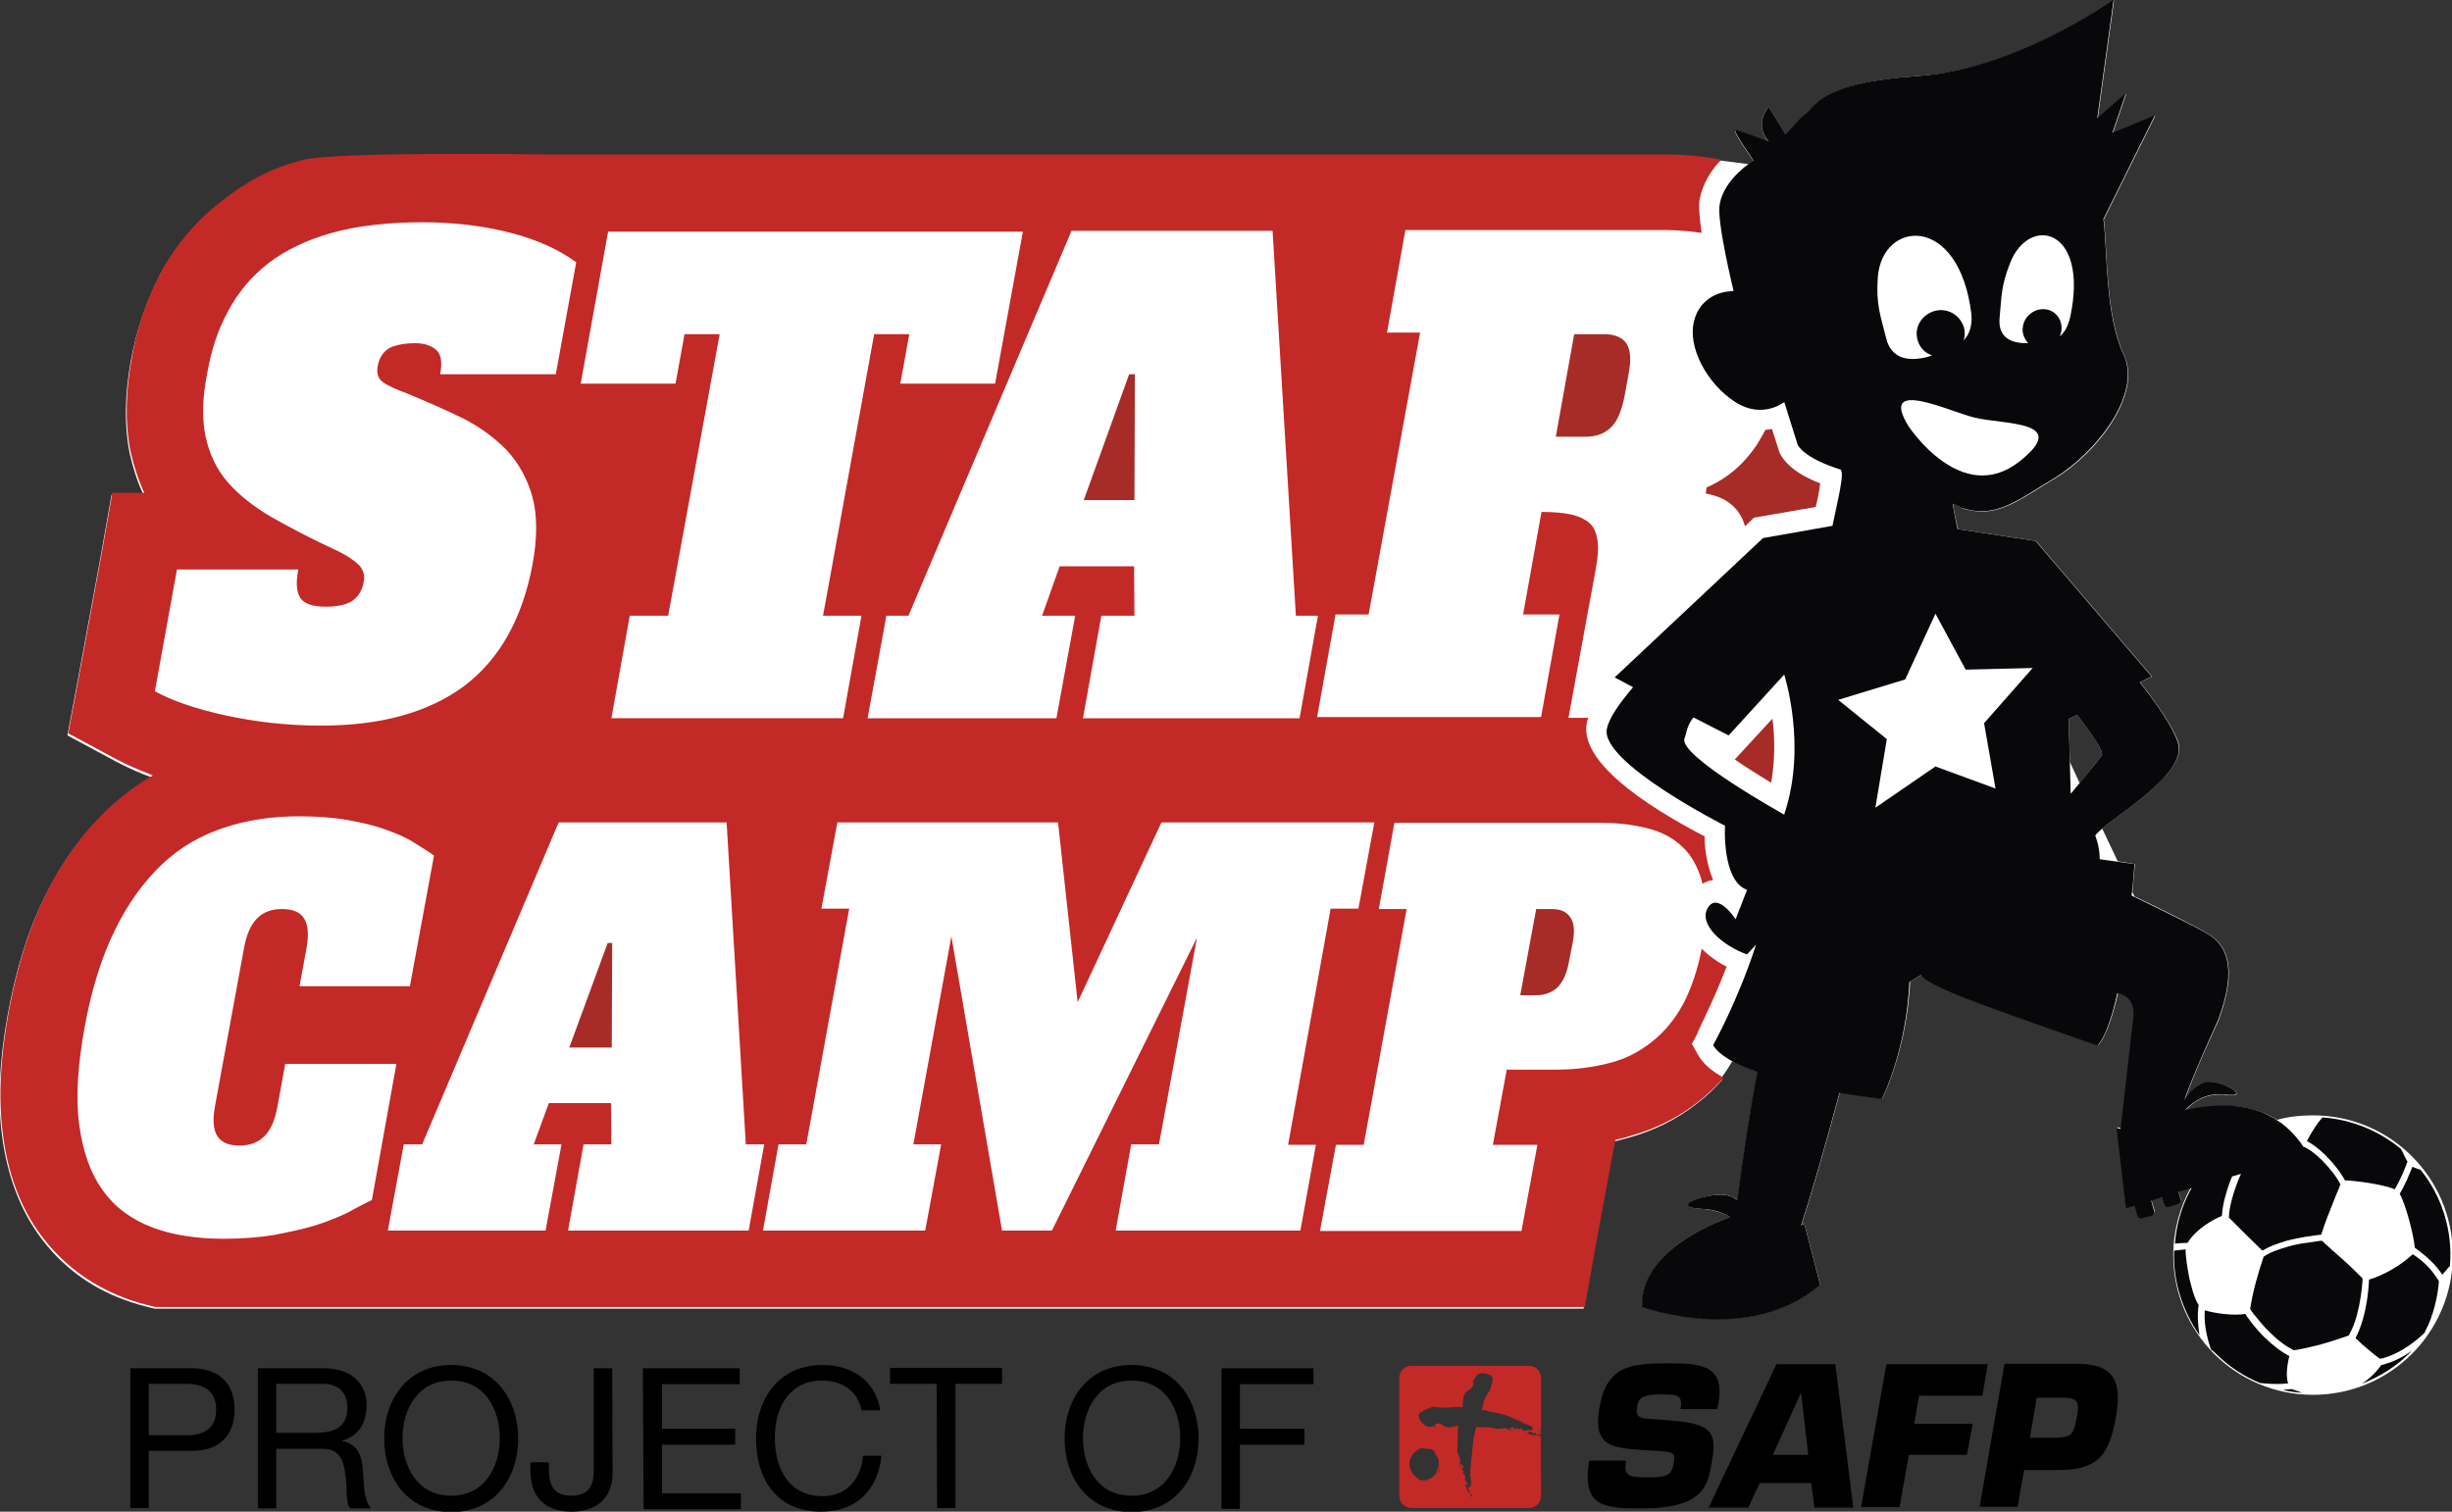 <?xml version="1.0" encoding="UTF-8"?> <!-- Generator: Adobe Illustrator 24.3.0, SVG Export Plug-In . SVG Version: 6.00 Build 0) --> <svg xmlns="http://www.w3.org/2000/svg" xmlns:xlink="http://www.w3.org/1999/xlink" version="1.1" id="Livello_1" x="0px" y="0px" viewBox="0 0 600 370" style="enable-background:new 0 0 600 370;" xml:space="preserve"><rect x="0" y="0" width="600" height="370" fill="#333333" stroke="none"/> <style type="text/css"> .st0{fill:#FFFFFF;} .st1{fill:#08080A;} .st2{fill:#A72C27;} .st3{fill:#C32927;} </style> <path class="st0" d="M508.9,191.7c2.1-2.6,4.7-5.8,5.4-6.8c0.6-0.9-2.7-5.7-6-9.9l-2.1,1l0.3,10.5L508.9,191.7z M517.3,0.1l-4,29 l7-6.2l-3.3,9.7l10.4-4.3l-12.6,25.4c0.9,7.7,0.4,23.5,4.9,33.1c4.7,10-7.1,24.4-16.7,30.2c-7.5,4.5-12.2,8.2-18,8.2 c-1.3,0-2.7-0.2-4.3-0.6c-1.3-0.4-0.5-0.5-2.7-1.3l0,0c-0.3,0,0.5,3.4,1.1,6.2l19.1,2.9l28.4,33.2l-2.9,1.4 c4.2,5.4,8.1,11.1,9.3,14.6c2.4,7.1-13,16.5-18.6,21.2l3.8,8l4.2,0.7c-0.2,2.5-0.4,4.7-0.6,6.9l0.5,1c5.9,2.8,15.5,7.6,18.2,9.3 c4.1,2.5,7.3,7.7,2.4,21c0,0-6,12.8-8.3,19.6c1.2-2.3,3.4-4.1,5.6-4.4c0.2,0,0.4-0.1,0.6-0.1c3.1,0,9.1,3.3,5.3,3.3 c-0.4,0-0.9,0-1.5-0.1c-0.5-0.1-0.9-0.1-1.4-0.1c-4.2,0-7,2.3-8.3,3.8c2-0.4,5.4-1,9.4-1c4.1,0,8.7,0.8,12.9,3.4 c2.8-0.8,5.8-1.1,8.8-1.1c18.9,0,34.2,15.3,34.2,34.2s-15.3,34.2-34.2,34.2s-34.2-15.3-34.2-34.2c0-6,1.6-11.7,4.3-16.6l-3,0.9 l0.5,1.8c0.2,0.5-0.2,1-0.7,1.2l-2.2,0.6c-0.1,0-0.2,0-0.3,0c-0.4,0-0.9-0.3-0.9-0.7l-0.5-1.7l-2.6,0.9l0.8,2.6 c0.1,0.5-0.2,1-0.7,1.2l-2.2,0.7c-0.1,0-0.2,0-0.3,0c-0.4,0-0.9-0.3-0.9-0.8l-0.7-2.4l-2.1,0.7l-2.2-19.7c0,0,0.4,0.1,1,0.3 l3.1-27.2c0,0,1-5.1-3.9-6c-2.6,11.2-4.9,12.8-4.9,12.8s-19.8-6.9-29.5-10.5c-13.8-5.2-13.6-6.8-13.6-6.8l-2.9,1.8 c0,0-0.3,14.6-6.8,28.6c0,0-4.3-0.5-10.4-1.5c-2.9,10.8-6.6,23.9-9.4,32.4c0.5-0.2,0.7-0.4,0.7-0.4l3.9,15c-7.7,6.6-17,8.4-25,8.4 c-10.3,0-18.5-3-18.5-3c-0.5-13.4,17.2-20.4,21.6-21.9c-1.8-1-4.1-1.8-6.8-2c-8.1-0.3-0.4-3.5,4.4-3.5c0.8,0,1.5,0.1,2.1,0.3 c0.7,0.3,1.3,0.6,2,1c1.3-9.6,3.1-22.1,4.9-31.3c-2.4-0.9-4.4-1.8-6.2-2.7c-1.2,2.1-2.3,3.6-2.8,4.3c0.1,0.1,0.2,0.2,0.4,0.2 c-1.8,2.1-3.8,4-6,5.7c-5,4-10.8,6.9-17.1,8.6c-1.1,0.3-2.2,0.6-3.4,0.9l-0.9,4.6l-3.9,21.1l-2.7,15.2H37.8 c-2.6-0.6-5.1-1.3-7.5-2.2c-8.4-3.1-15.3-8.3-20.5-15.4c-4.9-6.7-8-14.9-9.3-24.7c-1.1-8.5-0.7-18.2,1.4-29.7c2-11,5-20.6,9-28.7 c4.3-8.6,9.5-15.9,15.7-21.5c3.3-3,6.8-5.6,10.6-7.8c-3.2-1.1-6.1-2.5-8.8-3.9l-11.9-6.4l2.5-13.3l5.6-30.3l2.7-15.3h7.8 c-1.5-3.2-2.6-6.7-3.4-10.3c-1.3-6.6-1.2-14,0.3-22.4c1.4-7.6,3.8-14.6,7-20.8c3.6-6.9,8.6-12.8,14.8-17.7c6-4.7,11.3-7.9,19.8-10.2 C78.5,38.2,98.5,38,114,38c10.5,0,18.9,0.1,18.9,0.1h15.5h101.2h12.3h6.4h3.9H311h17.5h15h63.3c3.9,0,7.5,0.3,11,0.8 c3.2,0.4,7.4,0.9,10.2,1.3c0.7-0.5,1.1-0.8,1.1-0.8s-5.4-7.5-4.4-7.5s8.1,2.8,8.1,2.8c-3.8-4.3,0-8.6,0-8.6l4.1,6.9 c0,0,3.8-4.2,4.6-4.8c2.6-1.8,3.2-7.8,27.8-9.6C493.8,17.1,517.3,0.1,517.3,0.1"></path> <path class="st1" d="M538,319.4c-1.1-1.6-1.9-4.9-2.3-6.7c-0.5-2.6-0.9-5.2-0.9-6.9c-0.9,0.1-1.9,0.2-2.8,0.3 c-0.3,7.4,2,14.6,6.2,20.7C537.9,324.7,537.6,322.1,538,319.4"></path> <path class="st1" d="M558.6,340.2c1.6,0.4,3.2,0.6,4.8,0.7c-1-0.3-1.9-0.7-2.6-0.9C560.2,340,559.5,340.1,558.6,340.2"></path> <path class="st1" d="M583.5,333.9c-0.3,0.1-0.5,0.2-0.8,0.2c-1.2,1.7-2.8,3.3-4.8,4.6c4.4-1.7,8.6-4.3,12-7.8 c0.1-0.1,0.2-0.2,0.3-0.3C588.4,331.9,586,333.2,583.5,333.9"></path> <path class="st1" d="M549.2,285.4c-0.3,0.7-0.9,2-1.6,3.7c-0.9,2.4-2.1,5.9-2.2,8.9c0.5,0.5,0.9,0.9,1.6,1.6 c0.6,0.6,1.1,1.1,1.7,1.7c0.3,0.3,0.6,0.6,0.9,0.9l0.1,0.1c1.3,1.2,2.6,2.6,3.9,3.8c1.5-0.9,3.5-1.7,5.9-2.4 c3.4-0.9,6.7-1.3,8.5-1.5c0.9-3,2.2-6,3.4-9.1l0.2-0.5c0.3-0.8,0.8-1.8,1.1-2.7c-0.9-1.8-2.6-4-4.5-5.9l-0.1-0.1 c-1.6-1.6-3.2-2.7-4.3-3.2c-2.3,0.5-5,1-7.7,1.8c-2.2,0.6-4.2,1.2-6,2C549.5,284.6,549.4,285,549.2,285.4"></path> <path class="st1" d="M599.5,309.8c0.7-8.5-1.9-16.9-7.2-23.5c-0.8-0.2-1.4-0.5-2-0.7c-0.6,1.5-1.7,4.3-3.1,6.6 c1.5,2.6,3.5,10.4,3.7,13.2c2.9,2.1,5.3,4.3,6.7,6.6c0.1-0.1,0.2-0.2,0.3-0.3c0.2-0.3,0.5-0.6,0.7-0.8c0.3-0.3,0.5-0.7,0.8-0.9 L599.5,309.8z"></path> <path class="st1" d="M535.3,304.2c2-3.3,6-5.6,8.4-6.6c0.3-5.6,3.5-12,4.3-13.8c-0.9-0.9-2-2.3-2.7-3.5c-1.3,0.9-2.5,2.1-3.5,3.1 c-5.6,5.7-9,13-9.6,21C533.3,304.3,534.3,304.2,535.3,304.2"></path> <path class="st1" d="M578.1,313.5L578.1,313.5c0-0.2,0-0.4,0-0.6c-0.4-0.4-0.8-0.8-1.2-1.2c-2-2-3.8-3.6-5.6-5.2l0,0l-0.5-0.4 c-0.9-0.9-1.7-1.5-2.6-2.4c-0.2,0-0.7,0-1.1,0.1c-1.3,0.2-2.6,0.4-4.1,0.6c-1.2,0.2-2.4,0.5-3.4,0.8c-2.4,0.7-4.3,1.4-5.7,2.4 c-1.3,3.9-2.6,8.3-3.3,12.8c0.2,0.3,0.6,0.9,1,1.4c0.9,1,2.1,2.7,3.8,4.3c1.9,1.9,3.9,3.4,5.9,4.4c2-0.3,4.1-0.8,6.5-1.4 c2.1-0.6,4.3-1.3,6.9-2.2C577.2,322.8,577.9,316.1,578.1,313.5"></path> <path class="st1" d="M593.5,325.7c1.9-3.4,3.1-8.8,3.3-12.1c-0.8-1.3-1.7-2.6-2.9-3.8c-0.9-0.9-2.2-2-3.5-2.8 c-3.1,2.8-6.8,5-10.7,6.2c-0.4,8.1-2.4,12.6-3.3,14.3c0.1,0.1,0.2,0.3,0.4,0.4c1.5,1.5,4.3,3.8,5.6,4.7c0.3-0.1,0.5-0.1,0.8-0.2 c5-1.4,9.1-5.2,10.2-6.3C593.3,326,593.4,325.9,593.5,325.7C593.4,325.8,593.5,325.8,593.5,325.7"></path> <path class="st1" d="M542.2,331.3c3.1,3.1,6.7,5.5,10.8,7.2c0.3,0,0.8,0.1,1.1,0.1c2.1,0.2,4,0.2,5.8,0c-0.5-1.6-0.4-3.8,0.3-6.7 c-2-1-4-2.6-5.9-4.4c-2.4-2.3-4-4.6-4.9-5.9c-3.1,0.5-7.7-0.2-9.9-0.9c-0.3,4,0.9,7.7,1.5,9.6C541.4,330.5,541.8,330.9,542.2,331.3"></path> <path class="st1" d="M569,282.7c2,2,3.8,4.3,4.8,6.2c2.5,0.1,9.1,0.9,12.2,2.2c1.4-2.4,2.6-5.3,3.1-6.8c-0.6-0.9-1-2.1-1.6-3.1 c-5.5-4.5-12.1-7.2-19.2-7.7c-1.6,1.8-3,4.2-3.8,5.8C565.9,280,567.4,281.2,569,282.7"></path> <polygon class="st2" points="276.3,91.6 265.2,122.4 277.6,122.4 277.7,91.6 "></polygon> <polygon class="st2" points="148.7,230.8 139.3,256.4 149.7,256.4 149.8,230.8 "></polygon> <path class="st3" d="M422.5,236.6c-2.2-1.1-4.3-2.6-6.1-4.4c-1,5.3-2.6,9.8-4.5,13.5c-2.1,3.8-4.6,6.9-7.7,9.3 c-3,2.4-6.4,4.2-10.4,5.2c-3.9,1-8.2,1.6-12.8,1.6h-12.3l-3.4,18.4h10.9l-3.9,21.1H323l3.9-21.1h6.8l10.5-57.7h-6.8l3.8-21.1h50.7 c4.6,0,8.7,0.6,12.2,1.6c3.5,1,6.3,2.8,8.5,5.2c1.9,2.2,3.2,4.9,4,8.1c0.9-0.5,1.7-0.8,2.6-0.9c-1.5-3.6-2.1-7.7-2.1-10.7 c-14.8-7.7-30.7-18.4-28.8-27.8c0.1-0.4,0.2-0.9,0.4-1.2h-4.9l6.6-36c0.6-3.1,0.8-5.6,0.5-7.5c-0.3-1.9-0.9-3.3-2.1-4.3 c-1.1-0.9-2.6-1.6-4.5-2c-1.9-0.4-4.3-0.6-7.1-0.6l-4.5,25.1h8.9l-4.5,25.1h-54.8l4.5-25.1h8.1l12.6-69h-8.1l4.5-25.1h63.3 c3.3,0,6.3,0.3,9.2,0.7c-0.5-3.4-0.8-6.4-0.5-8.2c0.8-4.1,3-7.4,5.3-9.7c-4.4-0.9-9.3-1.3-14.3-1.3h-63.3h-15H311h-38.8h-3.9h-6.3 h-12.3H148.5H133c0,0-51.3-0.8-59.1,1.4C65.3,41.5,60,44.7,54,49.4c-6.2,4.8-11.2,10.8-14.8,17.7c-3.3,6.2-5.7,13.1-7,20.8 c-1.5,8.4-1.6,15.8-0.3,22.4c0.8,3.6,1.9,7.1,3.4,10.3h-7.8l-2.7,15.3l-5.6,30.3l-2.5,13.3l11.9,6.4c2.6,1.4,5.6,2.6,8.8,3.9 c-3.8,2.2-7.3,4.8-10.6,7.8c-6.1,5.7-11.4,12.9-15.7,21.5c-4,8.1-7,17.8-9,28.7C0,259.4-0.4,269,0.7,277.6c1.2,9.6,4.3,18,9.3,24.7 c5.2,7,12.1,12.2,20.5,15.4c2.4,0.9,4.9,1.6,7.5,2.2h349.8l2.7-15.2l3.9-21.1l0.9-4.6c1.1-0.3,2.3-0.5,3.4-0.9 c6.3-1.7,12.1-4.6,17.1-8.6c2.1-1.7,4.1-3.6,6-5.7c-3.1-1.7-5.2-3.6-6.4-5.8l-1.4-2.5l1.4-2.6C415.1,252.9,418.9,246,422.5,236.6 M262.2,56.5h49.2l5.7,94.2h5.4l-4.5,25.1h-53l4.5-25.1h8.1l-0.1-12.1h-18.2l-4.3,12.1h8.1l-4.6,25.1h-46.2l4.6-25.1h5.4L262.2,56.5 z M148.8,56.7h101.5l-6.8,37.2h-23.2l2.2-12.1h-8.6l-12.5,68.9h9.4l-4.5,25.1h-56.7l4.5-25.1h9.4l12.6-68.9h-8.6l-2.2,12.1h-23.2 L148.8,56.7z M43.3,139.4H73c-0.6,3-0.5,5.3,0.4,6.8c0.9,1.5,2.9,2.3,6.3,2.3c2.9,0,5.2-0.5,6.6-1.5s2.4-2.6,2.7-4.6 c0.3-1.4,0-2.6-0.9-3.8c-0.9-1-2.7-2.4-5.6-3.8c-6.1-2.8-11.4-5.6-16-8.2c-4.5-2.6-8.1-5.5-10.9-8.7c-2.7-3.2-4.4-6.9-5.3-11.1 c-0.9-4.3-0.8-9.4,0.4-15.4c1-5.8,2.7-10.9,5.2-15.4c2.4-4.5,5.7-8.4,9.8-11.6c4.2-3.2,9.4-5.7,15.5-7.4c6.1-1.7,13.6-2.6,22.2-2.6 c7.8,0,15,0.9,21.6,2.6s11.9,4.2,16,7.2l-5,27.4h-28.3c0.6-2.9,0.2-5-1-6c-1.2-1-2.9-1.6-5-1.6c-2.9,0-5.2,0.5-6.6,1.3 c-1.4,0.9-2.4,2.4-2.7,4.5c-0.3,1.7,0.2,3,1.4,3.8c1.2,0.9,3.2,1.7,5.8,2.7c4.8,2,9.4,4,13.7,6.1c4.3,2.2,7.8,4.8,10.8,7.9 c2.9,3.2,5,7,6.2,11.4c1.2,4.5,1.2,10,0,16.5c-2.5,13.2-8,23.1-16.7,29.7c-8.8,6.5-20.4,9.7-35,9.7c-8.3,0-16.1-0.9-23.4-2.5 c-7.4-1.6-13.1-3.6-17.3-5.9L43.3,139.4z M84.9,296.9c-2.4,1.1-5,2.2-8,3.1c-3,0.9-6.3,1.6-10,2.3c-3.7,0.6-7.7,0.9-12.2,0.9 c-6.6,0-12.5-0.9-17.5-2.8c-5-1.9-9.1-4.9-12-9c-3-4.1-4.9-9.4-5.8-16c-0.9-6.5-0.4-14.6,1.3-23.9c1.7-9.4,4.2-17.3,7.4-23.8 c3.2-6.6,7.1-11.9,11.5-16.1s9.5-7.1,15.2-9c5.7-1.9,11.8-2.8,18.3-2.8c4.5,0,8.5,0.3,11.9,0.9c3.4,0.6,6.5,1.3,9.2,2.3 c2.6,0.9,5,1.9,6.9,3.1c1.9,1.2,3.7,2.3,5.1,3.3l-5.9,32h-27l1.7-9.3c0.6-3.3,0.4-5.8-0.6-7.3c-0.9-1.5-2.7-2.3-5.4-2.3 s-4.6,0.8-6.1,2.3c-1.5,1.5-2.6,3.9-3.2,7.3l-7.1,38.7c-0.6,3.3-0.4,5.8,0.6,7.3c1,1.5,2.7,2.3,5.4,2.3c2.6,0,4.6-0.8,6.1-2.3 c1.5-1.5,2.6-3.9,3.2-7.3l1.9-10.4H97l-6,33.3C89.2,294.6,87.2,295.6,84.9,296.9 M139,301.2l3.8-21.1h6.8l-0.1-10.1h-15.2l-3.7,10.1 h6.8l-3.9,21.1H94.9l3.9-21.1h4.5l33.4-78.8h41.1l4.7,78.8h4.5l-3.8,21.1H139z M318.2,301.2H273l3.8-21.1h6.8l9.3-50.6l-35.5,71.7 h-12.2l-12.4-72l-9.3,50.9h6.8l-3.9,21.1h-39.7l3.8-21.1h6.8l10.5-57.7H201l3.9-21.1h54l4.8,44l20.5-44h52.1l-3.9,21.1h-6.8 l-10.4,57.8h6.8L318.2,301.2z"></path> <path class="st2" d="M379.8,222.5h-3.9l-3.9,21.1h3.9c2.1,0,3.9-0.7,5.2-1.9c1.3-1.3,2.3-3.4,2.8-6.2l0.9-4.6c0.6-2.9,0.4-5-0.5-6.3 C383.4,223.2,381.9,222.5,379.8,222.5"></path> <path class="st2" d="M398,84.1c-1-1.5-2.8-2.3-5.5-2.3h-7.3l-4.5,25.1h7.3c2.6,0,4.7-0.8,6.2-2.3c1.6-1.5,2.6-4.1,3.3-7.5l1-5.5 C399.2,88.2,399,85.6,398,84.1"></path> <path class="st2" d="M435.5,110.9l-0.2-0.6l-1.7-5.3c-0.5,0.1-1,0.2-1.6,0.2c-0.7,1.2-1.3,2.4-2,3.5c-3.3,5-7.5,8.5-12.4,10.6 l-0.2,1.5c5.2,0.9,8.4,3.7,9.6,8l2.2-2.1l15.1-2.6c0.4-1.6,0.9-3.9,1.1-5.8C438.3,115.6,436.2,112.3,435.5,110.9"></path> <path class="st2" d="M424.5,185.9c2.6,1.8,5.8,3.8,8.9,5.7c1-5.8,0.9-11.3,0.3-15.7L424.5,185.9z"></path> <path class="st1" d="M534.8,271.6c1.5-1.6,4.8-4.3,9.7-3.7c7,0.9-1.3-3.7-4.4-3.1c-2.1,0.4-4.3,2.1-5.6,4.4 c2.4-6.8,8.3-19.6,8.3-19.6c4.9-13.2,1.7-18.4-2.4-20.9c-2.9-1.8-13-6.7-18.8-9.5c0.3-2.4,0.5-4.9,0.7-7.7l-8.5-1.2 c0-3.2-1.1-5.8-1.1-5.8c2.6-3.7,23-14.7,20.2-22.8c-1.1-3.5-5.1-9.4-9.3-14.7l2.9-1.4l-28.4-33.2l-19.1-2.9 c-0.6-2.9-1.3-6.3-1.1-6.2c2.4,0.9,1.4,0.9,2.7,1.2c8.1,2.3,13.1-2.1,22.3-7.6c9.6-5.9,21.4-20.2,16.7-30.2 c-4.5-9.5-3.9-25.5-4.9-33.1l12.6-25.4l-10.4,4.3l3.3-9.7l-7,6.1l4-29c0,0-23.5,17-47.9,18.7c-24.6,1.7-25.2,7.7-27.8,9.5 c-0.9,0.6-4.6,4.8-4.6,4.8l-4.1-6.8c0,0-3.8,4.3,0,8.5c0,0-7.2-2.8-8.1-2.8c-0.9,0,4.4,7.5,4.4,7.5s-7.2,4.3-8.3,10.7 c-0.8,4.1,3.4,21.2,3.4,21.2l-0.9,0.1c-3.9,0.3-7.5,2.6-8.7,7c-1.9,6.7,3.3,15.8,10,20.1c6.7,4.3,12,0,12,0l3.3,10.5 c0,0,1.4,3.2,10.4,6c1.3,0.4-0.9,8.7-1.9,13.8l-17,3l-36.3,34.1l4.5,2.4c-3.2,3.8-5.9,7.5-6.4,10.2c-1.7,8.2,28.9,23.7,28.9,23.7 s-0.8,13.5,5.4,15.7l-2.8,7.2c0,0-4.4-6.8-6.8-2.8c-2.4,4,3.6,9.3,9.6,11.4l2.2-2.4c-4.4,13.7-10.5,24.6-10.5,24.6 c1.5,2.6,5.7,4.8,10.8,6.6c-1.8,9.2-3.6,21.5-4.9,31.3c-0.7-0.4-1.3-0.8-2-1c-4-1.4-16,2.8-6.5,3.2c2.7,0.1,5,0.9,6.8,2 c-4.4,1.5-22.2,8.6-21.6,22c0,0,26.1,9.6,43.6-5.4l-3.9-15c0,0-0.3,0.2-0.8,0.4c2.8-8.5,6.5-21.6,9.4-32.4c6,1,10.4,1.5,10.4,1.5 c6.5-14,6.7-28.6,6.7-28.6l2.9-1.8c0,0-0.3,1.6,13.6,6.8c9.6,3.6,29.5,10.5,29.5,10.5s2.4-1.6,4.9-12.8c4.9,0.9,3.9,6,3.9,6 l-3.1,27.2c-0.7-0.1-1-0.2-1-0.2l2.3,19.7l2.1-0.7l0.7,2.4c0.2,0.6,0.7,0.9,1.2,0.7l2.2-0.6c0.5-0.2,0.9-0.7,0.7-1.2l-0.7-2.5 l2.6-0.9l0.5,1.7c0.2,0.5,0.7,0.9,1.2,0.7l2.2-0.7c0.6-0.2,0.9-0.7,0.7-1.2l-0.5-1.8l31.7-9.1C556.3,267.2,540.2,270.6,534.8,271.6 M436.7,199L436.7,199L436.7,199c0,0.2-0.1,0.3-0.1,0.4c-0.3-0.2-26.1-14.5-24.4-18.7c0.5-1.1,0.5-3.1,2.2-5.1l8.6,4.4l13.6-14.9 C436.6,165.2,442.2,182.4,436.7,199 M480.5,83.3c0.3-0.9,0.3-1.7,0.2-2.6c-0.6-3.1-3.6-5.3-6.8-4.7c-3.2,0.6-5.4,3.6-4.8,6.7 c0.4,2.1,1.8,3.7,3.7,4.3c-2.6,0.9-5.4,1.2-7.6,0.4c-1.6-0.7-3-2-3.6-4.4c-1.4-5.7-2.6-8.3-2.1-15.2c1.1-14,19.9-15.6,22.9,9.1 C482.7,80.5,481.4,82.4,480.5,83.3 M495,79.9c-0.3,1.5,0.3,3,1.3,4.1c-3.6,0.1-7.5-1-7-6.2c0.5-5.2,0.3-7.7,2.6-13.5 c4.6-11.7,19.3-8.6,14.7,13.2c-0.6,2.7-1.7,4.2-2.6,4.8c0.2-0.4,0.4-0.9,0.4-1.3c0.4-2.6-1.3-5-3.9-5.3 C497.9,75.4,495.4,77.3,495,79.9 M467,104.3c-7.4-12,10-3.6,16.1-2.1c7.4,1.8,23.8,0.7,11,10.8C479.9,124.1,467,104.3,467,104.3 M497.4,163.5L485.5,177l2.8,16l-14.7-5.4l-14.7,10.1l2.8-16.8l-11.9-9.6l16.4-5l7.4-16.1l7.4,13.7L497.4,163.5z M506.7,194.3 l-0.5-18.3l2.1-1c3.3,4.3,6.6,9,6,9.9C513.4,186.2,508.5,192.1,506.7,194.3"></path> <path class="st2" d="M359.9,363.8c0.3-0.3,0.1-0.6,0-0.9l-0.2,0.2c0,0.1,0.2,0.1,0.3,0c-0.3,0.4-0.3,0.7-0.1,0.9l0.3-0.2 L359.9,363.8z"></path> <polygon class="st2" points="359.8,360.7 360,360.6 360,360.6 360,360.5 "></polygon> <path class="st2" d="M351.6,360.1c-0.1,0-0.1,0-0.2,0.1c0,0,0,0.1-0.1,0.2c0,0,0,0,0,0.1h0.1l-0.1-0.1L351.6,360.1L351.6,360.1 L351.6,360.1L351.6,360.1z"></path> <path class="st2" d="M369.4,345.3c0.1,0.3,0.3,0.4,0.5,0.4C369.7,345.4,369.6,345.2,369.4,345.3"></path> <g> <path d="M407.8,347.6c10.2,0.8,12.6,2.1,11.1,10.1c-1,5.8-1.8,11.5-17.2,11.5c-8.9,0-14.8-0.2-12.8-11.7h9 c-0.7,3.7,0.6,4.1,5.2,4.1c4.4,0,5.9-0.3,6.4-3.2c0.6-3,0-3-4.3-3.3l-2-0.1c-8.5-0.6-13.6-0.6-11.8-10.6 c1.8-10.1,7.6-10.7,16.6-10.7c7.7,0,14.2,0.1,12.5,9.8l-0.3,1.4h-9c0.7-3.6-0.9-3.6-4.6-3.6c-5,0-5.7,1-6,3c-0.5,2.8,0.9,2.8,3.3,3 L407.8,347.6z"></path> <path d="M440.7,340.9L440.7,340.9l1.8,15.2h-8.7L440.7,340.9z M434.7,333.9L418.1,369h9.7l2.8-6h12.6l0.8,6h9.5l-4.4-35.1H434.7z"></path> <polygon points="461.6,333.9 455.4,368.9 464.8,368.9 467.1,356.1 481.3,356.1 482.7,348.5 468.4,348.5 469.6,341.6 485.1,341.6 486.4,333.9 "></polygon> <path d="M484.4,368.9l6.1-35.1h17.6c8.7,0,11.3,3.7,9.7,12.8c-1.7,9.8-4.5,13.2-14.3,13.2h-8.2l-1.6,9H484.4z M503.1,351.9 c3.7-0.1,4.3-0.6,5.1-5.1c0.7-3.6,0.3-4.7-3.4-4.7h-6.4l-1.7,9.8H503.1z"></path> <polygon class="st2" points="372.2,346.3 372,346.3 372.1,346.5 "></polygon> <path class="st2" d="M374.8,347.9c-0.1-0.4-0.4-0.4-0.7-0.4v0.3c0.2,0,0.2-0.1,0.2-0.3c0.1,0.4,0.4,0.6,0.7,0.6v-0.4L374.8,347.9z"></path> <path class="st2" d="M359.9,357.9c0.3-0.2,0.4-0.4,0.2-0.6C359.9,357.5,359.8,357.8,359.9,357.9"></path> <path class="st3" d="M377,350.1l-0.1-0.3l0.2,0.1v-12.6c0-1.7-1.3-3-3-3h-28.7c-1.7,0-3,1.3-3,3v28.8c0,1.6,1.3,3,3,3h28.7 c1.7,0,3-1.3,3-3L377,350.1L377,350.1z M376.5,349.6L376.5,349.6L376.5,349.6L376.5,349.6l-0.1,0.2l-0.1-0.2H376.5z M351.7,359.8 l-0.3,0.9v0.1l-0.1,0.1L351,361c-0.1,0-0.1,0.3-0.3,0.5h-0.2l-0.4,0.4h-0.3c-0.2,0.1-0.6,0.4-0.3,0.4c0.4-0.1,0.7-0.2,0.9-0.5 c-0.2,0.3-0.6,0.4-0.9,0.5h-0.9c-0.5,0-1.1,0.1-1.5-0.3c-1.6-1.2-2.7-2.8-2-5l0.5-0.9c0.9-1,2-2,3-1.6c0.7,0.3,1.7,0.2,1.1,0 c0.9,0.4,1.4,0.4,1.4,1.2c0,0,0,0,0.1,0.1l0.8,1.3C352.2,358.1,352,358.9,351.7,359.8c0-0.1,0.1-0.1,0.1-0.2L351.7,359.8 L351.7,359.8z M352.3,358.7v0.9c0,0.4-0.1,0.6-0.3,0.9c-0.1,0.2-0.1-0.3,0-0.4l0.2-0.2v-0.5l0.1-0.1 C352.3,359,352.1,358.9,352.3,358.7v-0.2V358.7z M360,366.5v-0.4l-0.9-1.2c-0.2-0.6-0.4-0.9-0.5-1.6c-0.1-0.4,0.7,0.2,0.9,0.5 c0.1,0.1-0.4,0.4-0.3,0.5c0,0.3,0.3,0.5,0.5,0.8c0.1,0.1-0.4,0.2-0.3,0.2c0.2,0.4,0.9,0.5,0.9,0.8L360,366.5z M373,350.2l-0.3-0.1 l-0.4-0.4c-0.2-0.2-0.7,0.3-0.9,0.3c0,0,0.1-0.4,0-0.4c-0.3,0-0.6,0.2-0.9,0.1c-0.1,0.1-0.1-0.5-0.3-0.4c-0.3,0.1-1.1,0.5-0.8,0.6 l1.4,0.1c-0.5,0-0.9,0.1-1.5,0c-0.4-0.1-0.7-0.5-1.1-0.5c-0.7,0.1-1.3,0.3-2,0.2c-1.8-0.5-3.4-0.4-5-0.4c-0.1,0.6-0.3,1-0.4,1.6 c-0.5,2.4-0.5,4.4-0.8,6.7l-0.1,1v0.5l0,0l0,0v0.1c-0.3,0.1-0.2,0.3-0.1,0.4v0.2v0.7l0,0v0.1v0.3l-0.2,0.2c0,0.1,0.1,0.1,0.2,0.2 l0.3,2.2c0,0-0.2,0.4-0.5,0.6v-0.2l0,0l-0.9-1.4l-0.2-0.2v-0.3l0.1-0.6c0.1-0.3-0.6-0.5-0.7-0.9c-0.1,0,0.4-0.1,0.3-0.2 c-0.1-0.3-0.4-0.5-0.4-0.8c-0.1-0.1,0.4-0.4,0.3-0.5c-0.1-0.3-0.9-0.9-0.8-0.5l0.4,1.6c-0.2-0.5-0.4-1-0.5-1.6 c0-0.4,0.2-0.9,0.1-1.4c-0.3-0.7-0.7-1.3-0.7-2.2c0.2-2.2,0-4.2,0.2-6c-1.2,0.2-2.5,1-3.8-0.1c-1.2-1-2.6,0.1-1.5,0.4 c-1.6-0.4-1.6,0.7-3.1-0.6c-0.1-0.1-1.9-1.5-1-2.8c0.9-0.5,2.8-1.7,4-1.4c2.5,0.4,4.4-0.2,6.5,0c0.2-1.6-0.2-3.3,1.6-4.2 c1.3-0.8,1.3-2.6,0.5-1.7c1.4-1.2,0.7-2.1,2.6-2.4c0.1,0,2.3,0,2.7,1.3c-0.2,0.9-0.4,2.5-1,3.3c-1.1,1.4-1.4,2.9-1.7,4.4h0.3 c2.4,0.6,4.4,0.8,6.6,1.7l0.9,0.4l0.5,0.2l0,0l0,0h0.1c0,0.3,0.2,0.3,0.4,0.2h0.2l0.6,0.4l0,0h0.1l0.3,0.2l0.1,0.2 c0,0.1,0.1,0,0.2-0.1l2,0.9c0,0,0.2,0.5,0.2,0.8h-0.2l0,0l-1.7,0.1L373,350.2z M376.5,351.4l-1.3-0.1l-1.4-0.4 c-0.4-0.1,0.5-0.5,0.9-0.5c0.2-0.1,0.1,0.5,0.2,0.4h0.9c0.1,0-0.1,0.4,0,0.4c0.4,0.1,0.9-0.4,1-0.1l0.3,0.4L376.5,351.4z"></path> <g> <path d="M31.9,334.9h15c6.8,0,10.5,3.8,10.5,10.1c0,6.3-3.7,10.2-10.5,10.1H36.4v14h-4.5V334.9z M36.4,351.3h9 c5.1,0.1,7.5-2.2,7.5-6.3c0-4.1-2.4-6.3-7.5-6.3h-9V351.3z"></path> <path d="M63.1,334.9h16.2c6.4,0,10.4,3.5,10.4,9c0,4.2-1.8,7.6-6,8.7v0.1c4,0.8,4.8,3.7,5.1,7.1c0.3,3.4,0.1,7.1,2,9.4h-5.1 c-1.3-1.4-0.6-5.1-1.2-8.4c-0.5-3.4-1.3-6.2-5.7-6.2H67.6v14.6h-4.5L63.1,334.9L63.1,334.9z M77.1,350.7c4.3,0,7.9-1.1,7.9-6.1 c0-3.4-1.8-5.9-6.1-5.9H67.6v12H77.1z"></path> <path d="M110.4,334.1c10.9,0,16.4,8.7,16.4,18s-5.5,18-16.4,18c-10.9,0-16.4-8.7-16.4-18S99.5,334.1,110.4,334.1z M110.4,366.1 c8.3,0,11.9-7.2,11.9-14.1s-3.5-14.1-11.9-14.1c-8.3,0-11.9,7.2-11.9,14.1S102.1,366.1,110.4,366.1z"></path> <path d="M149.9,360.6c0,4.6-2.5,9.4-10.1,9.4c-6.4,0-10-3.6-10-10v-2.1h4.5v1.4c0,4,1,6.8,5.5,6.8c4.2,0,5.5-2.4,5.5-6.2v-25h4.5 L149.9,360.6L149.9,360.6z"></path> <path d="M157.3,334.9h23.7v3.9H162v10.9h17.9v3.9H162v11.9h19.3v3.9h-23.8L157.3,334.9L157.3,334.9z"></path> <path d="M210.8,345.2c-0.9-4.8-4.8-7.3-9.6-7.3c-8.1,0-11.6,6.7-11.6,13.9c0,7.8,3.5,14.4,11.7,14.4c6,0,9.4-4.3,9.9-9.9h4.5 c-0.9,8.5-6.2,13.7-14.8,13.7c-10.7,0-15.9-7.8-15.9-17.9c0-9.9,5.7-18,16.3-18c7.2,0,13,3.9,14.1,11.1H210.8z"></path> <path d="M229.2,338.7h-11.4v-3.9h27.4v3.9h-11.4v30.4h-4.5L229.2,338.7L229.2,338.7z"></path> <path d="M276.9,334.1c10.9,0,16.4,8.7,16.4,18s-5.5,18-16.4,18c-10.9,0-16.4-8.7-16.4-18S265.9,334.1,276.9,334.1z M276.9,366.1 c8.3,0,11.9-7.2,11.9-14.1s-3.5-14.1-11.9-14.1c-8.3,0-11.9,7.2-11.9,14.1S268.5,366.1,276.9,366.1z"></path> <path d="M298.9,334.9h22.5v3.9h-18v10.9h15.8v3.9h-15.8v15.7h-4.5V334.9z"></path> </g> </g> </svg> 
